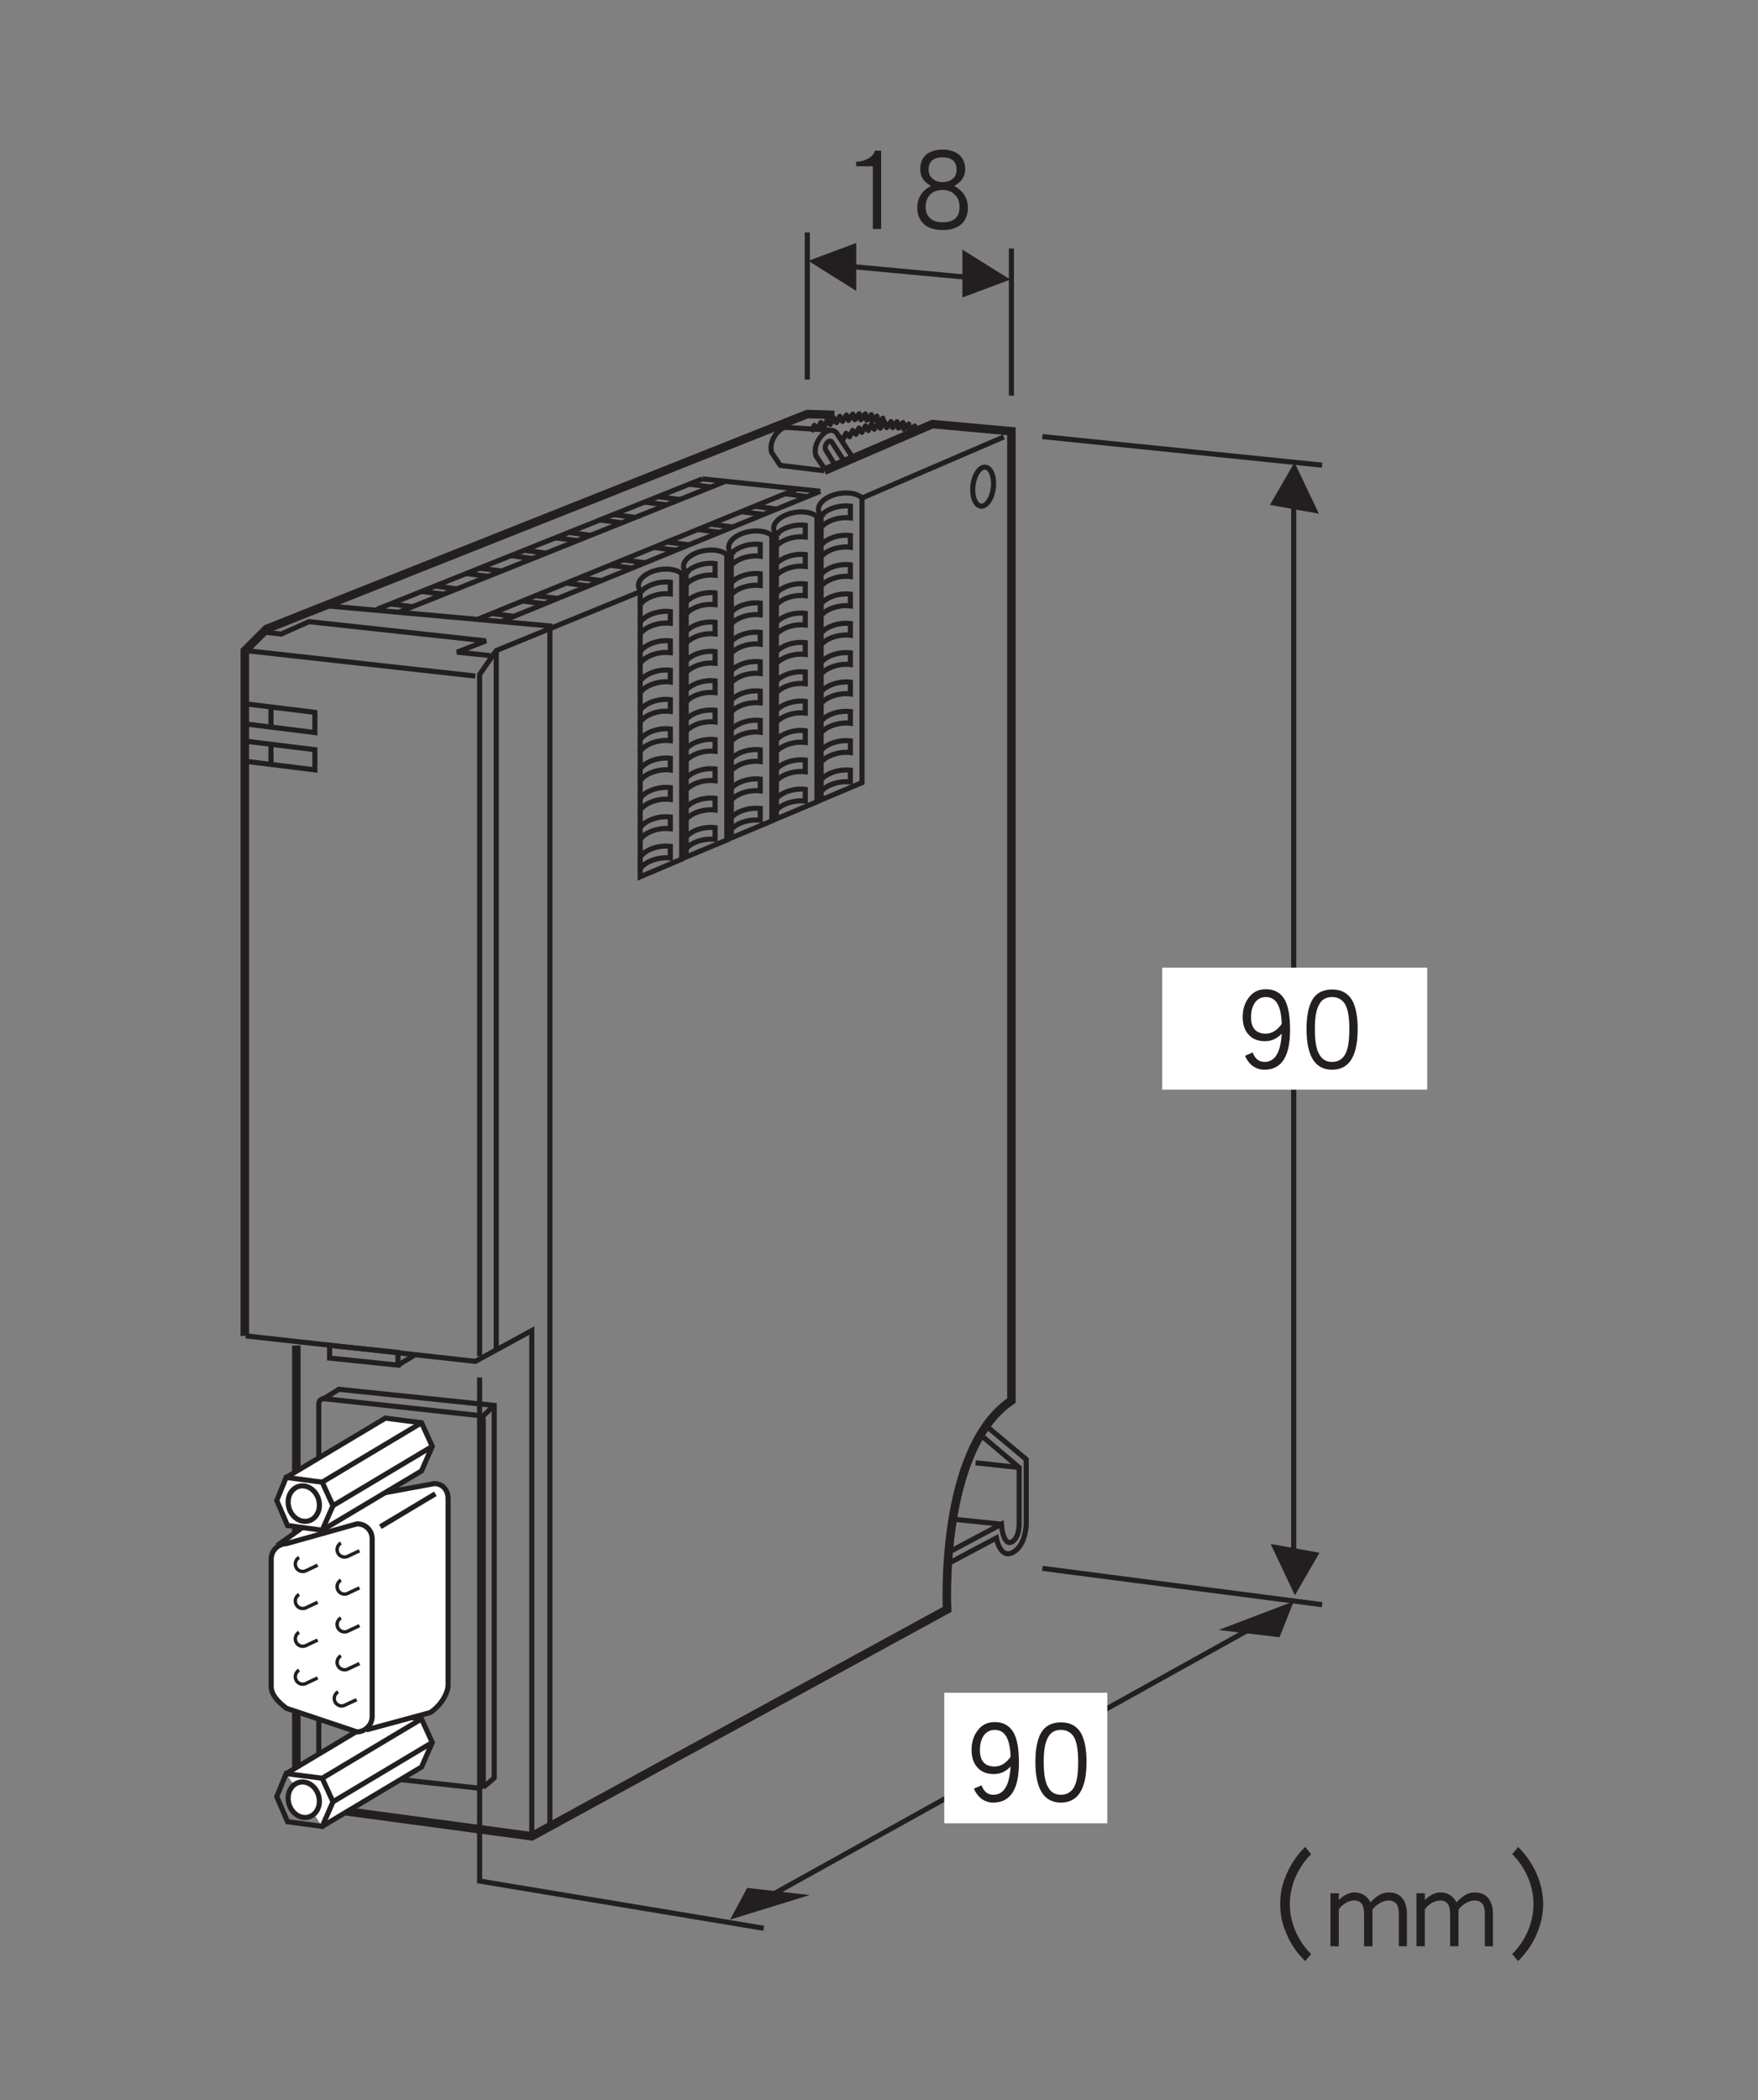 <?xml version="1.0" encoding="UTF-8"?>
<svg xmlns="http://www.w3.org/2000/svg" xmlns:xlink="http://www.w3.org/1999/xlink" width="102.05pt" height="121.89pt" viewBox="0 0 102.05 121.89" version="1.2">
<rect x="0" y="0" width="102.05" height="121.89" fill="#808080" stroke="none"/>
<defs>
<g>
<symbol overflow="visible" id="glyph0-0">
<path style="stroke:none;" d=""/>
</symbol>
<symbol overflow="visible" id="glyph0-1">
<path style="stroke:none;" d="M 2.156 -0.062 L 2.156 -4.609 L 1.797 -4.609 C 1.734 -4.391 1.578 -4.234 1.359 -4.125 C 1.156 -4.031 0.969 -3.969 0.75 -3.969 L 0.703 -3.969 L 0.703 -3.703 L 1.672 -3.703 L 1.672 -0.062 Z M 2.156 -0.062 "/>
</symbol>
<symbol overflow="visible" id="glyph0-2">
<path style="stroke:none;" d="M 3.375 -1.297 C 3.375 -1.859 3.094 -2.281 2.578 -2.562 C 3 -2.781 3.219 -3.109 3.219 -3.531 C 3.219 -3.891 3.094 -4.172 2.859 -4.375 C 2.625 -4.562 2.312 -4.672 1.906 -4.672 C 1.5 -4.672 1.188 -4.562 0.953 -4.375 C 0.719 -4.172 0.609 -3.891 0.609 -3.531 C 0.609 -3.109 0.812 -2.781 1.234 -2.562 C 0.703 -2.281 0.438 -1.859 0.438 -1.297 C 0.438 -0.906 0.562 -0.578 0.828 -0.344 C 1.094 -0.109 1.453 0 1.922 0 C 2.375 0 2.734 -0.109 3 -0.344 C 3.25 -0.578 3.375 -0.891 3.375 -1.297 Z M 2.719 -3.5 C 2.719 -3.281 2.656 -3.109 2.5 -2.984 C 2.344 -2.844 2.141 -2.781 1.922 -2.781 C 1.672 -2.781 1.484 -2.844 1.328 -2.984 C 1.172 -3.109 1.094 -3.281 1.094 -3.5 C 1.094 -3.969 1.359 -4.219 1.906 -4.219 C 2.453 -4.219 2.719 -3.969 2.719 -3.5 Z M 2.891 -1.328 C 2.891 -0.75 2.562 -0.453 1.922 -0.453 C 1.578 -0.453 1.328 -0.531 1.156 -0.719 C 1 -0.875 0.922 -1.078 0.922 -1.328 C 0.922 -1.656 1.016 -1.891 1.188 -2.062 C 1.359 -2.234 1.609 -2.328 1.906 -2.328 C 2.188 -2.328 2.438 -2.234 2.609 -2.062 C 2.797 -1.891 2.891 -1.656 2.891 -1.328 Z M 2.891 -1.328 "/>
</symbol>
<symbol overflow="visible" id="glyph0-3">
<path style="stroke:none;" d="M 3.281 -2.297 C 3.281 -3.016 3.203 -3.562 3.031 -3.938 C 2.812 -4.422 2.422 -4.672 1.875 -4.672 C 1.438 -4.672 1.109 -4.5 0.875 -4.172 C 0.641 -3.859 0.531 -3.5 0.531 -3.047 C 0.531 -2.609 0.656 -2.266 0.891 -2.016 C 1.125 -1.766 1.438 -1.656 1.828 -1.656 C 2.203 -1.656 2.516 -1.797 2.797 -2.094 C 2.734 -1 2.406 -0.453 1.797 -0.453 C 1.484 -0.453 1.25 -0.625 1.109 -1 L 0.672 -0.812 C 0.75 -0.594 0.891 -0.406 1.047 -0.266 C 1.266 -0.094 1.5 0 1.797 0 C 2.781 0 3.281 -0.766 3.281 -2.297 Z M 2.797 -2.656 C 2.531 -2.281 2.219 -2.094 1.875 -2.094 C 1.297 -2.094 1.016 -2.422 1.016 -3.047 C 1.016 -3.406 1.094 -3.688 1.25 -3.906 C 1.406 -4.109 1.609 -4.219 1.875 -4.219 C 2.469 -4.219 2.766 -3.703 2.797 -2.656 Z M 2.797 -2.656 "/>
</symbol>
<symbol overflow="visible" id="glyph0-4">
<path style="stroke:none;" d="M 3.391 -2.359 C 3.391 -3.094 3.281 -3.656 3.062 -4.047 C 2.812 -4.453 2.438 -4.656 1.906 -4.656 C 1.375 -4.656 0.984 -4.453 0.75 -4.047 C 0.531 -3.656 0.422 -3.094 0.422 -2.359 C 0.422 -0.781 0.922 0 1.906 0 C 2.891 0 3.391 -0.781 3.391 -2.359 Z M 2.906 -2.359 C 2.906 -1.672 2.828 -1.172 2.656 -0.875 C 2.484 -0.594 2.234 -0.453 1.906 -0.453 C 1.578 -0.453 1.328 -0.594 1.172 -0.875 C 0.984 -1.172 0.906 -1.672 0.906 -2.359 C 0.906 -3.031 0.984 -3.516 1.172 -3.812 C 1.312 -4.078 1.562 -4.219 1.906 -4.219 C 2.234 -4.219 2.484 -4.078 2.656 -3.812 C 2.828 -3.516 2.906 -3.031 2.906 -2.359 Z M 2.906 -2.359 "/>
</symbol>
<symbol overflow="visible" id="glyph0-5">
<path style="stroke:none;" d=""/>
</symbol>
<symbol overflow="visible" id="glyph0-6">
<path style="stroke:none;" d="M 6.094 0.391 C 5.703 0 5.406 -0.438 5.188 -0.938 C 4.969 -1.453 4.859 -1.969 4.859 -2.516 C 4.859 -3.047 4.969 -3.562 5.188 -4.078 C 5.406 -4.578 5.703 -5.016 6.094 -5.406 L 5.75 -5.828 C 5.281 -5.375 4.938 -4.859 4.688 -4.297 C 4.422 -3.719 4.297 -3.125 4.297 -2.516 C 4.297 -1.891 4.422 -1.297 4.688 -0.734 C 4.938 -0.156 5.281 0.344 5.75 0.797 Z M 6.094 0.391 "/>
</symbol>
<symbol overflow="visible" id="glyph0-7">
<path style="stroke:none;" d="M 4.719 -0.062 L 4.719 -1.938 C 4.719 -2.297 4.641 -2.594 4.484 -2.812 C 4.297 -3.062 4.031 -3.188 3.656 -3.188 C 3.281 -3.188 2.938 -2.984 2.609 -2.609 C 2.406 -2.984 2.094 -3.188 1.672 -3.188 C 1.375 -3.188 1.062 -3.031 0.766 -2.75 L 0.766 -3.141 L 0.281 -3.141 L 0.281 -0.062 L 0.766 -0.062 L 0.766 -2.203 C 0.859 -2.344 0.984 -2.469 1.172 -2.578 C 1.328 -2.672 1.5 -2.719 1.672 -2.719 C 2.047 -2.719 2.234 -2.469 2.234 -1.938 L 2.234 -0.062 L 2.719 -0.062 L 2.719 -1.938 C 2.719 -2.016 2.719 -2.094 2.719 -2.188 C 2.812 -2.328 2.953 -2.453 3.141 -2.562 C 3.312 -2.672 3.5 -2.719 3.656 -2.719 C 4.047 -2.719 4.25 -2.469 4.25 -1.969 L 4.25 -0.062 Z M 4.719 -0.062 "/>
</symbol>
<symbol overflow="visible" id="glyph0-8">
<path style="stroke:none;" d="M 2.641 -2.516 C 2.641 -3.125 2.5 -3.719 2.25 -4.297 C 2 -4.859 1.641 -5.375 1.188 -5.828 L 0.844 -5.406 C 1.234 -5.016 1.531 -4.578 1.75 -4.078 C 1.969 -3.562 2.078 -3.047 2.078 -2.516 C 2.078 -1.969 1.969 -1.453 1.75 -0.938 C 1.531 -0.438 1.234 0 0.844 0.391 L 1.188 0.797 C 1.641 0.344 2 -0.156 2.25 -0.734 C 2.5 -1.297 2.641 -1.891 2.641 -2.516 Z M 2.641 -2.516 "/>
</symbol>
</g>
</defs>
<g id="surface1">
<path style="fill:none;stroke-width:5;stroke-linecap:butt;stroke-linejoin:miter;stroke:rgb(13.73%,12.16%,12.549%);stroke-opacity:1;stroke-miterlimit:4;" d="M 173.751 436.132 L 173.751 176.432 L 180.138 166.102 L 311.821 148.4 L 555.317 281.384 C 555.317 281.384 550.547 375.1 593.048 403.841 L 593.048 972.13 L 546.762 976.348 L 483.325 948.987 " transform="matrix(0.099,0,0,-0.099,-0,121.273)"/>
<path style="fill:none;stroke-width:3;stroke-linecap:butt;stroke-linejoin:miter;stroke:rgb(13.73%,12.16%,12.549%);stroke-opacity:1;stroke-miterlimit:4;" d="M 280.399 176.668 C 282.055 176.708 283.356 178.048 283.356 179.704 L 283.356 392.211 C 283.356 393.867 282.055 395.128 280.399 395.128 L 189.876 404.985 C 188.22 404.945 186.919 403.605 186.919 401.949 L 186.919 189.442 C 186.919 187.826 188.22 186.485 189.876 186.525 Z M 280.399 176.668 " transform="matrix(0.099,0,0,-0.099,-0,121.273)"/>
<path style="fill-rule:nonzero;fill:rgb(100%,100%,100%);fill-opacity:1;stroke-width:3;stroke-linecap:butt;stroke-linejoin:miter;stroke:rgb(13.73%,12.16%,12.549%);stroke-opacity:1;stroke-miterlimit:4;" d="M 188.93 154.195 L 247.162 189.008 L 253.471 203.399 L 247.162 217.198 L 225.991 219.958 L 167.798 185.145 " transform="matrix(0.099,0,0,-0.099,-0,121.273)"/>
<path style="fill-rule:nonzero;fill:rgb(100%,100%,100%);fill-opacity:1;stroke-width:3;stroke-linecap:butt;stroke-linejoin:miter;stroke:rgb(13.73%,12.16%,12.549%);stroke-opacity:1;stroke-miterlimit:4;" d="M 214.754 210.772 L 252.327 220.944 C 258.714 225.32 262.736 232.298 262.736 237.187 L 262.736 346.358 C 262.736 351.286 259.542 355.229 254.614 355.15 L 204.582 345.964 C 200.64 345.964 195.238 342.218 195.238 342.218 L 162.515 318.839 " transform="matrix(0.099,0,0,-0.099,-0,121.273)"/>
<path style="fill-rule:nonzero;fill:rgb(100%,100%,100%);fill-opacity:1;stroke-width:3;stroke-linecap:butt;stroke-linejoin:miter;stroke:rgb(13.73%,12.16%,12.549%);stroke-opacity:1;stroke-miterlimit:4;" d="M 188.93 327.828 L 247.162 362.602 L 253.471 376.992 L 247.162 390.831 L 225.991 393.551 L 167.798 358.777 " transform="matrix(0.099,0,0,-0.099,-0,121.273)"/>
<path style="fill:none;stroke-width:3;stroke-linecap:butt;stroke-linejoin:miter;stroke:rgb(13.73%,12.16%,12.549%);stroke-opacity:1;stroke-miterlimit:4;" d="M 188.93 182.424 L 247.162 217.198 " transform="matrix(0.099,0,0,-0.099,-0,121.273)"/>
<path style="fill:none;stroke-width:3;stroke-linecap:butt;stroke-linejoin:miter;stroke:rgb(13.73%,12.16%,12.549%);stroke-opacity:1;stroke-miterlimit:4;" d="M 486.637 972.761 L 460.221 974.456 " transform="matrix(0.099,0,0,-0.099,-0,121.273)"/>
<path style="fill:none;stroke-width:3;stroke-linecap:butt;stroke-linejoin:miter;stroke:rgb(13.73%,12.16%,12.549%);stroke-opacity:1;stroke-miterlimit:4;" d="M 144.063 843.561 L 278.703 828.619 " transform="matrix(0.099,0,0,-0.099,-0,121.273)"/>
<path style="fill:none;stroke-width:3;stroke-linecap:butt;stroke-linejoin:miter;stroke:rgb(13.73%,12.16%,12.549%);stroke-opacity:1;stroke-miterlimit:4;" d="M 287.574 840.604 L 268.019 842.615 L 284.933 849.239 L 181.203 860.514 L 164.92 853.26 L 154.432 854.403 " transform="matrix(0.099,0,0,-0.099,-0,121.273)"/>
<path style="fill:none;stroke-width:3;stroke-linecap:butt;stroke-linejoin:miter;stroke:rgb(13.73%,12.16%,12.549%);stroke-opacity:1;stroke-miterlimit:4;" d="M 190.547 869.898 L 322.427 857.991 L 322.427 154.037 " transform="matrix(0.099,0,0,-0.099,-0,121.273)"/>
<path style="fill:none;stroke-width:3;stroke-linecap:butt;stroke-linejoin:miter;stroke:rgb(13.73%,12.16%,12.549%);stroke-opacity:1;stroke-miterlimit:4;" d="M 473.35 1088.713 L 473.35 1002.449 " transform="matrix(0.099,0,0,-0.099,-0,121.273)"/>
<path style="fill:none;stroke-width:3;stroke-linecap:butt;stroke-linejoin:miter;stroke:rgb(13.73%,12.16%,12.549%);stroke-opacity:1;stroke-miterlimit:4;" d="M 593.048 1079.29 L 593.048 992.986 " transform="matrix(0.099,0,0,-0.099,-0,121.273)"/>
<path style="fill:none;stroke-width:3;stroke-linecap:butt;stroke-linejoin:miter;stroke:rgb(13.73%,12.16%,12.549%);stroke-opacity:1;stroke-miterlimit:4;" d="M 484.39 1070.104 L 582.442 1060.996 " transform="matrix(0.099,0,0,-0.099,-0,121.273)"/>
<path style=" stroke:none;fill-rule:nonzero;fill:rgb(13.73%,12.16%,12.549%);fill-opacity:1;" d="M 58.648 16.227 L 55.867 14.488 L 55.867 17.266 L 58.648 16.227 "/>
<path style=" stroke:none;fill-rule:nonzero;fill:rgb(13.73%,12.16%,12.549%);fill-opacity:1;" d="M 46.922 15.141 L 49.703 16.883 L 49.703 14.102 L 46.922 15.141 "/>
<g style="fill:rgb(13.73%,12.16%,12.549%);fill-opacity:1;">
  <use xlink:href="#glyph0-1" x="48.994" y="13.353"/>
  <use xlink:href="#glyph0-2" x="52.809" y="13.353"/>
</g>
<path style=" stroke:none;fill-rule:nonzero;fill:rgb(13.73%,12.16%,12.549%);fill-opacity:1;" d="M 76.559 29.816 L 75.145 26.84 L 73.719 29.305 L 76.559 29.816 "/>
<path style="fill:none;stroke-width:3;stroke-linecap:butt;stroke-linejoin:miter;stroke:rgb(13.73%,12.16%,12.549%);stroke-opacity:1;stroke-miterlimit:4;" d="M 758.559 299.205 L 758.559 933.571 " transform="matrix(0.099,0,0,-0.099,-0,121.273)"/>
<path style=" stroke:none;fill-rule:nonzero;fill:rgb(13.73%,12.16%,12.549%);fill-opacity:1;" d="M 73.758 89.613 L 75.168 92.594 L 76.594 90.125 L 73.758 89.613 "/>
<path style="fill:none;stroke-width:3;stroke-linecap:butt;stroke-linejoin:miter;stroke:rgb(13.73%,12.16%,12.549%);stroke-opacity:1;stroke-miterlimit:4;" d="M 611.184 969.015 L 775.236 952.259 " transform="matrix(0.099,0,0,-0.099,-0,121.273)"/>
<path style="fill:none;stroke-width:3;stroke-linecap:butt;stroke-linejoin:miter;stroke:rgb(13.73%,12.16%,12.549%);stroke-opacity:1;stroke-miterlimit:4;" d="M 611.184 305.473 L 775.236 284.183 " transform="matrix(0.099,0,0,-0.099,-0,121.273)"/>
<path style=" stroke:none;fill-rule:nonzero;fill:rgb(100%,100%,100%);fill-opacity:1;" d="M 67.465 63.246 L 82.848 63.246 L 82.848 56.164 L 67.465 56.164 Z M 67.465 63.246 "/>
<g style="fill:rgb(13.73%,12.16%,12.549%);fill-opacity:1;">
  <use xlink:href="#glyph0-3" x="71.606" y="62.089"/>
  <use xlink:href="#glyph0-4" x="75.421" y="62.089"/>
</g>
<path style="fill:none;stroke-width:3;stroke-linecap:butt;stroke-linejoin:miter;stroke:rgb(13.73%,12.16%,12.549%);stroke-opacity:1;stroke-miterlimit:4;" d="M 184.633 795.501 L 184.633 807.329 L 143.551 812.375 L 143.551 800.587 Z M 184.633 795.501 " transform="matrix(0.099,0,0,-0.099,-0,121.273)"/>
<path style="fill:none;stroke-width:3;stroke-linecap:butt;stroke-linejoin:miter;stroke:rgb(13.73%,12.16%,12.549%);stroke-opacity:1;stroke-miterlimit:4;" d="M 158.887 798.694 L 158.887 810.483 " transform="matrix(0.099,0,0,-0.099,-0,121.273)"/>
<path style="fill:none;stroke-width:3;stroke-linecap:butt;stroke-linejoin:miter;stroke:rgb(13.73%,12.16%,12.549%);stroke-opacity:1;stroke-miterlimit:4;" d="M 184.633 773.619 L 184.633 785.447 L 143.551 790.494 L 143.551 778.705 Z M 184.633 773.619 " transform="matrix(0.099,0,0,-0.099,-0,121.273)"/>
<path style="fill:none;stroke-width:3;stroke-linecap:butt;stroke-linejoin:miter;stroke:rgb(13.73%,12.16%,12.549%);stroke-opacity:1;stroke-miterlimit:4;" d="M 158.887 776.813 L 158.887 788.601 " transform="matrix(0.099,0,0,-0.099,-0,121.273)"/>
<path style="fill:none;stroke-width:3;stroke-linecap:butt;stroke-linejoin:miter;stroke:rgb(13.73%,12.16%,12.549%);stroke-opacity:1;stroke-miterlimit:4;" d="M 581.812 946.739 C 580.195 951.707 576.45 952.575 573.493 948.632 C 570.536 944.729 569.471 937.514 571.127 932.585 C 572.783 927.618 576.489 926.75 579.446 930.693 C 582.403 934.596 583.467 941.811 581.812 946.739 Z M 581.812 946.739 " transform="matrix(0.099,0,0,-0.099,-0,121.273)"/>
<path style="fill:none;stroke-width:3;stroke-linecap:butt;stroke-linejoin:miter;stroke:rgb(13.73%,12.16%,12.549%);stroke-opacity:1;stroke-miterlimit:4;" d="M 480.959 936.962 L 411.845 944.216 " transform="matrix(0.099,0,0,-0.099,-0,121.273)"/>
<path style="fill:none;stroke-width:3;stroke-linecap:butt;stroke-linejoin:miter;stroke:rgb(13.73%,12.16%,12.549%);stroke-opacity:1;stroke-miterlimit:4;" d="M 411.845 944.216 L 221.102 867.769 " transform="matrix(0.099,0,0,-0.099,-0,121.273)"/>
<path style="fill:none;stroke-width:3;stroke-linecap:butt;stroke-linejoin:miter;stroke:rgb(13.73%,12.16%,12.549%);stroke-opacity:1;stroke-miterlimit:4;" d="M 233.994 866.113 L 424.738 942.56 " transform="matrix(0.099,0,0,-0.099,-0,121.273)"/>
<path style="fill:none;stroke-width:3;stroke-linecap:butt;stroke-linejoin:miter;stroke:rgb(13.73%,12.16%,12.549%);stroke-opacity:1;stroke-miterlimit:4;" d="M 228.948 870.923 L 241.801 869.267 " transform="matrix(0.099,0,0,-0.099,-0,121.273)"/>
<path style="fill:none;stroke-width:3;stroke-linecap:butt;stroke-linejoin:miter;stroke:rgb(13.73%,12.16%,12.549%);stroke-opacity:1;stroke-miterlimit:4;" d="M 398.598 932.112 L 385.745 933.768 " transform="matrix(0.099,0,0,-0.099,-0,121.273)"/>
<path style="fill:none;stroke-width:3;stroke-linecap:butt;stroke-linejoin:miter;stroke:rgb(13.73%,12.16%,12.549%);stroke-opacity:1;stroke-miterlimit:4;" d="M 372.459 921.625 L 359.606 923.281 " transform="matrix(0.099,0,0,-0.099,-0,121.273)"/>
<path style="fill:none;stroke-width:3;stroke-linecap:butt;stroke-linejoin:miter;stroke:rgb(13.73%,12.16%,12.549%);stroke-opacity:1;stroke-miterlimit:4;" d="M 346.359 911.138 L 333.466 912.794 " transform="matrix(0.099,0,0,-0.099,-0,121.273)"/>
<path style="fill:none;stroke-width:3;stroke-linecap:butt;stroke-linejoin:miter;stroke:rgb(13.73%,12.16%,12.549%);stroke-opacity:1;stroke-miterlimit:4;" d="M 320.219 900.69 L 307.327 902.346 " transform="matrix(0.099,0,0,-0.099,-0,121.273)"/>
<path style="fill:none;stroke-width:3;stroke-linecap:butt;stroke-linejoin:miter;stroke:rgb(13.73%,12.16%,12.549%);stroke-opacity:1;stroke-miterlimit:4;" d="M 294.08 890.202 L 281.227 891.858 " transform="matrix(0.099,0,0,-0.099,-0,121.273)"/>
<path style="fill:none;stroke-width:3;stroke-linecap:butt;stroke-linejoin:miter;stroke:rgb(13.73%,12.16%,12.549%);stroke-opacity:1;stroke-miterlimit:4;" d="M 267.94 879.715 L 255.087 881.371 " transform="matrix(0.099,0,0,-0.099,-0,121.273)"/>
<path style="fill:none;stroke-width:3;stroke-linecap:butt;stroke-linejoin:miter;stroke:rgb(13.73%,12.16%,12.549%);stroke-opacity:1;stroke-miterlimit:4;" d="M 416.892 939.446 L 404.039 941.101 " transform="matrix(0.099,0,0,-0.099,-0,121.273)"/>
<path style="fill:none;stroke-width:3;stroke-linecap:butt;stroke-linejoin:miter;stroke:rgb(13.73%,12.16%,12.549%);stroke-opacity:1;stroke-miterlimit:4;" d="M 390.752 928.958 L 377.9 930.614 " transform="matrix(0.099,0,0,-0.099,-0,121.273)"/>
<path style="fill:none;stroke-width:3;stroke-linecap:butt;stroke-linejoin:miter;stroke:rgb(13.73%,12.16%,12.549%);stroke-opacity:1;stroke-miterlimit:4;" d="M 364.613 918.471 L 351.76 920.127 " transform="matrix(0.099,0,0,-0.099,-0,121.273)"/>
<path style="fill:none;stroke-width:3;stroke-linecap:butt;stroke-linejoin:miter;stroke:rgb(13.73%,12.16%,12.549%);stroke-opacity:1;stroke-miterlimit:4;" d="M 338.513 908.023 L 325.62 909.679 " transform="matrix(0.099,0,0,-0.099,-0,121.273)"/>
<path style="fill:none;stroke-width:3;stroke-linecap:butt;stroke-linejoin:miter;stroke:rgb(13.73%,12.16%,12.549%);stroke-opacity:1;stroke-miterlimit:4;" d="M 312.373 897.536 L 299.52 899.192 " transform="matrix(0.099,0,0,-0.099,-0,121.273)"/>
<path style="fill:none;stroke-width:3;stroke-linecap:butt;stroke-linejoin:miter;stroke:rgb(13.73%,12.16%,12.549%);stroke-opacity:1;stroke-miterlimit:4;" d="M 260.094 876.6 L 247.241 878.217 " transform="matrix(0.099,0,0,-0.099,-0,121.273)"/>
<path style="fill:none;stroke-width:3;stroke-linecap:butt;stroke-linejoin:miter;stroke:rgb(13.73%,12.16%,12.549%);stroke-opacity:1;stroke-miterlimit:4;" d="M 286.234 887.048 L 273.381 888.704 " transform="matrix(0.099,0,0,-0.099,-0,121.273)"/>
<path style="fill:none;stroke-width:3;stroke-linecap:butt;stroke-linejoin:miter;stroke:rgb(13.73%,12.16%,12.549%);stroke-opacity:1;stroke-miterlimit:4;" d="M 468.028 938.618 L 280.675 862.131 " transform="matrix(0.099,0,0,-0.099,-0,121.273)"/>
<path style="fill:none;stroke-width:3;stroke-linecap:butt;stroke-linejoin:miter;stroke:rgb(13.73%,12.16%,12.549%);stroke-opacity:1;stroke-miterlimit:4;" d="M 293.606 860.475 L 480.959 936.962 " transform="matrix(0.099,0,0,-0.099,-0,121.273)"/>
<path style="fill:none;stroke-width:3;stroke-linecap:butt;stroke-linejoin:miter;stroke:rgb(13.73%,12.16%,12.549%);stroke-opacity:1;stroke-miterlimit:4;" d="M 288.363 865.285 L 301.295 863.629 " transform="matrix(0.099,0,0,-0.099,-0,121.273)"/>
<path style="fill:none;stroke-width:3;stroke-linecap:butt;stroke-linejoin:miter;stroke:rgb(13.73%,12.16%,12.549%);stroke-opacity:1;stroke-miterlimit:4;" d="M 455.293 926.514 L 442.361 928.17 " transform="matrix(0.099,0,0,-0.099,-0,121.273)"/>
<path style="fill:none;stroke-width:3;stroke-linecap:butt;stroke-linejoin:miter;stroke:rgb(13.73%,12.16%,12.549%);stroke-opacity:1;stroke-miterlimit:4;" d="M 429.627 916.026 L 416.695 917.682 " transform="matrix(0.099,0,0,-0.099,-0,121.273)"/>
<path style="fill:none;stroke-width:3;stroke-linecap:butt;stroke-linejoin:miter;stroke:rgb(13.73%,12.16%,12.549%);stroke-opacity:1;stroke-miterlimit:4;" d="M 403.96 905.539 L 391.028 907.195 " transform="matrix(0.099,0,0,-0.099,-0,121.273)"/>
<path style="fill:none;stroke-width:3;stroke-linecap:butt;stroke-linejoin:miter;stroke:rgb(13.73%,12.16%,12.549%);stroke-opacity:1;stroke-miterlimit:4;" d="M 378.294 895.052 L 365.362 896.708 " transform="matrix(0.099,0,0,-0.099,-0,121.273)"/>
<path style="fill:none;stroke-width:3;stroke-linecap:butt;stroke-linejoin:miter;stroke:rgb(13.73%,12.16%,12.549%);stroke-opacity:1;stroke-miterlimit:4;" d="M 352.627 884.604 L 339.696 886.22 " transform="matrix(0.099,0,0,-0.099,-0,121.273)"/>
<path style="fill:none;stroke-width:3;stroke-linecap:butt;stroke-linejoin:miter;stroke:rgb(13.73%,12.16%,12.549%);stroke-opacity:1;stroke-miterlimit:4;" d="M 326.961 874.116 L 314.029 875.772 " transform="matrix(0.099,0,0,-0.099,-0,121.273)"/>
<path style="fill:none;stroke-width:3;stroke-linecap:butt;stroke-linejoin:miter;stroke:rgb(13.73%,12.16%,12.549%);stroke-opacity:1;stroke-miterlimit:4;" d="M 473.271 933.847 L 460.34 935.503 " transform="matrix(0.099,0,0,-0.099,-0,121.273)"/>
<path style="fill:none;stroke-width:3;stroke-linecap:butt;stroke-linejoin:miter;stroke:rgb(13.73%,12.16%,12.549%);stroke-opacity:1;stroke-miterlimit:4;" d="M 447.605 923.36 L 434.673 925.016 " transform="matrix(0.099,0,0,-0.099,-0,121.273)"/>
<path style="fill:none;stroke-width:3;stroke-linecap:butt;stroke-linejoin:miter;stroke:rgb(13.73%,12.16%,12.549%);stroke-opacity:1;stroke-miterlimit:4;" d="M 421.939 912.872 L 409.007 914.528 " transform="matrix(0.099,0,0,-0.099,-0,121.273)"/>
<path style="fill:none;stroke-width:3;stroke-linecap:butt;stroke-linejoin:miter;stroke:rgb(13.73%,12.16%,12.549%);stroke-opacity:1;stroke-miterlimit:4;" d="M 396.272 902.385 L 383.34 904.041 " transform="matrix(0.099,0,0,-0.099,-0,121.273)"/>
<path style="fill:none;stroke-width:3;stroke-linecap:butt;stroke-linejoin:miter;stroke:rgb(13.73%,12.16%,12.549%);stroke-opacity:1;stroke-miterlimit:4;" d="M 370.606 891.937 L 357.674 893.593 " transform="matrix(0.099,0,0,-0.099,-0,121.273)"/>
<path style="fill:none;stroke-width:3;stroke-linecap:butt;stroke-linejoin:miter;stroke:rgb(13.73%,12.16%,12.549%);stroke-opacity:1;stroke-miterlimit:4;" d="M 319.273 870.962 L 306.341 872.618 " transform="matrix(0.099,0,0,-0.099,-0,121.273)"/>
<path style="fill:none;stroke-width:3;stroke-linecap:butt;stroke-linejoin:miter;stroke:rgb(13.73%,12.16%,12.549%);stroke-opacity:1;stroke-miterlimit:4;" d="M 344.939 881.45 L 332.008 883.106 " transform="matrix(0.099,0,0,-0.099,-0,121.273)"/>
<path style="fill:none;stroke-width:3;stroke-linecap:butt;stroke-linejoin:miter;stroke:rgb(13.73%,12.16%,12.549%);stroke-opacity:1;stroke-miterlimit:4;" d="M 375.928 878.296 C 372.419 881.686 374.943 886.733 381.566 889.532 C 388.15 892.331 396.39 891.819 399.899 888.428 L 402.344 889.453 C 398.835 892.883 401.358 897.89 407.982 900.69 C 414.605 903.489 422.806 903.016 426.315 899.586 L 428.799 900.65 C 425.29 904.041 427.813 909.087 434.437 911.887 C 441.06 914.686 449.261 914.173 452.77 910.783 L 455.214 911.808 C 451.705 915.238 454.229 920.245 460.852 923.044 C 467.476 925.844 475.676 925.37 479.185 921.94 L 481.472 922.926 C 477.963 926.317 480.486 931.363 487.11 934.162 C 493.734 936.962 501.934 936.449 505.443 933.019 " transform="matrix(0.099,0,0,-0.099,-0,121.273)"/>
<path style="fill:none;stroke-width:3;stroke-linecap:butt;stroke-linejoin:miter;stroke:rgb(13.73%,12.16%,12.549%);stroke-opacity:1;stroke-miterlimit:4;" d="M 505.443 933.019 L 588.593 968.818 " transform="matrix(0.099,0,0,-0.099,-0,121.273)"/>
<path style="fill:none;stroke-width:3;stroke-linecap:butt;stroke-linejoin:miter;stroke:rgb(13.73%,12.16%,12.549%);stroke-opacity:1;stroke-miterlimit:4;" d="M 375.376 877.823 L 375.376 710.932 L 399.702 721.261 L 399.702 888.152 " transform="matrix(0.099,0,0,-0.099,-0,121.273)"/>
<path style="fill:none;stroke-width:3;stroke-linecap:butt;stroke-linejoin:miter;stroke:rgb(13.73%,12.16%,12.549%);stroke-opacity:1;stroke-miterlimit:4;" d="M 402.344 889.453 L 402.344 722.562 L 426.157 732.458 L 426.157 899.389 " transform="matrix(0.099,0,0,-0.099,-0,121.273)"/>
<path style="fill:none;stroke-width:3;stroke-linecap:butt;stroke-linejoin:miter;stroke:rgb(13.73%,12.16%,12.549%);stroke-opacity:1;stroke-miterlimit:4;" d="M 428.799 900.65 L 428.799 733.72 L 452.573 743.695 L 452.573 910.586 " transform="matrix(0.099,0,0,-0.099,-0,121.273)"/>
<path style="fill:none;stroke-width:3;stroke-linecap:butt;stroke-linejoin:miter;stroke:rgb(13.73%,12.16%,12.549%);stroke-opacity:1;stroke-miterlimit:4;" d="M 455.214 911.808 L 455.214 744.878 L 479.028 754.892 L 479.028 921.822 " transform="matrix(0.099,0,0,-0.099,-0,121.273)"/>
<path style="fill:none;stroke-width:3;stroke-linecap:butt;stroke-linejoin:miter;stroke:rgb(13.73%,12.16%,12.549%);stroke-opacity:1;stroke-miterlimit:4;" d="M 481.472 922.926 L 481.472 755.996 L 505.443 766.128 L 505.443 933.019 " transform="matrix(0.099,0,0,-0.099,-0,121.273)"/>
<path style="fill:none;stroke-width:3;stroke-linecap:butt;stroke-linejoin:miter;stroke:rgb(13.73%,12.16%,12.549%);stroke-opacity:1;stroke-miterlimit:4;" d="M 374.943 869.701 C 375.968 871.711 378.254 873.683 381.566 875.063 C 385.233 876.64 389.451 877.192 393.039 876.758 L 393.039 883.618 C 389.451 884.052 385.233 883.539 381.566 881.962 C 378.254 880.543 375.968 878.611 374.943 876.561 " transform="matrix(0.099,0,0,-0.099,-0,121.273)"/>
<path style="fill:none;stroke-width:3;stroke-linecap:butt;stroke-linejoin:miter;stroke:rgb(13.73%,12.16%,12.549%);stroke-opacity:1;stroke-miterlimit:4;" d="M 374.943 852.472 C 375.968 854.522 378.254 856.493 381.566 857.873 C 385.233 859.45 389.451 859.962 393.039 859.568 L 393.039 866.428 C 389.451 866.862 385.233 866.31 381.566 864.772 C 378.254 863.353 375.968 861.382 374.943 859.371 " transform="matrix(0.099,0,0,-0.099,-0,121.273)"/>
<path style="fill:none;stroke-width:3;stroke-linecap:butt;stroke-linejoin:miter;stroke:rgb(13.73%,12.16%,12.549%);stroke-opacity:1;stroke-miterlimit:4;" d="M 374.943 835.282 C 375.968 837.332 378.254 839.264 381.566 840.683 C 385.233 842.221 389.451 842.773 393.039 842.339 L 393.039 849.239 C 389.451 849.633 385.233 849.12 381.566 847.543 C 378.254 846.163 375.968 844.192 374.943 842.142 " transform="matrix(0.099,0,0,-0.099,-0,121.273)"/>
<path style="fill:none;stroke-width:3;stroke-linecap:butt;stroke-linejoin:miter;stroke:rgb(13.73%,12.16%,12.549%);stroke-opacity:1;stroke-miterlimit:4;" d="M 374.943 818.092 C 375.968 820.103 378.254 822.074 381.566 823.454 C 385.233 825.031 389.451 825.583 393.039 825.149 L 393.039 832.009 C 389.451 832.443 385.233 831.931 381.566 830.353 C 378.254 828.934 375.968 827.002 374.943 824.952 " transform="matrix(0.099,0,0,-0.099,-0,121.273)"/>
<path style="fill:none;stroke-width:3;stroke-linecap:butt;stroke-linejoin:miter;stroke:rgb(13.73%,12.16%,12.549%);stroke-opacity:1;stroke-miterlimit:4;" d="M 374.943 800.863 C 375.968 802.913 378.254 804.884 381.566 806.264 C 385.233 807.841 389.451 808.354 393.039 807.92 L 393.039 814.82 C 389.451 815.253 385.233 814.701 381.566 813.164 C 378.254 811.744 375.968 809.773 374.943 807.762 " transform="matrix(0.099,0,0,-0.099,-0,121.273)"/>
<path style="fill:none;stroke-width:3;stroke-linecap:butt;stroke-linejoin:miter;stroke:rgb(13.73%,12.16%,12.549%);stroke-opacity:1;stroke-miterlimit:4;" d="M 374.943 783.673 C 375.968 785.723 378.254 787.655 381.566 789.074 C 385.233 790.612 389.451 791.164 393.039 790.73 L 393.039 797.59 C 389.451 798.024 385.233 797.511 381.566 795.934 C 378.254 794.555 375.968 792.583 374.943 790.533 " transform="matrix(0.099,0,0,-0.099,-0,121.273)"/>
<path style="fill:none;stroke-width:3;stroke-linecap:butt;stroke-linejoin:miter;stroke:rgb(13.73%,12.16%,12.549%);stroke-opacity:1;stroke-miterlimit:4;" d="M 401.2 880.661 C 402.225 882.672 404.512 884.643 407.824 886.023 C 411.491 887.6 415.709 888.152 419.297 887.719 L 419.297 894.579 C 415.709 895.012 411.491 894.46 407.824 892.923 C 404.512 891.503 402.225 889.572 401.2 887.521 " transform="matrix(0.099,0,0,-0.099,-0,121.273)"/>
<path style="fill:none;stroke-width:3;stroke-linecap:butt;stroke-linejoin:miter;stroke:rgb(13.73%,12.16%,12.549%);stroke-opacity:1;stroke-miterlimit:4;" d="M 401.2 863.432 C 402.225 865.482 404.512 867.453 407.824 868.833 C 411.491 870.41 415.709 870.923 419.297 870.489 L 419.297 877.389 C 415.709 877.823 411.491 877.271 407.824 875.694 C 404.512 874.314 402.225 872.342 401.2 870.332 " transform="matrix(0.099,0,0,-0.099,-0,121.273)"/>
<path style="fill:none;stroke-width:3;stroke-linecap:butt;stroke-linejoin:miter;stroke:rgb(13.73%,12.16%,12.549%);stroke-opacity:1;stroke-miterlimit:4;" d="M 401.2 846.242 C 402.225 848.292 404.512 850.224 407.824 851.644 C 411.491 853.181 415.709 853.733 419.297 853.299 L 419.297 860.16 C 415.709 860.593 411.491 860.081 407.824 858.504 C 404.512 857.124 402.225 855.153 401.2 853.102 " transform="matrix(0.099,0,0,-0.099,-0,121.273)"/>
<path style="fill:none;stroke-width:3;stroke-linecap:butt;stroke-linejoin:miter;stroke:rgb(13.73%,12.16%,12.549%);stroke-opacity:1;stroke-miterlimit:4;" d="M 401.2 829.052 C 402.225 831.063 404.512 833.034 407.824 834.414 C 411.491 835.991 415.709 836.543 419.297 836.11 L 419.297 842.97 C 415.709 843.404 411.491 842.852 407.824 841.314 C 404.512 839.895 402.225 837.923 401.2 835.913 " transform="matrix(0.099,0,0,-0.099,-0,121.273)"/>
<path style="fill:none;stroke-width:3;stroke-linecap:butt;stroke-linejoin:miter;stroke:rgb(13.73%,12.16%,12.549%);stroke-opacity:1;stroke-miterlimit:4;" d="M 401.2 811.823 C 402.225 813.873 404.512 815.805 407.824 817.225 C 411.491 818.802 415.709 819.314 419.297 818.88 L 419.297 825.78 C 415.709 826.214 411.491 825.662 407.824 824.085 C 404.512 822.705 402.225 820.733 401.2 818.723 " transform="matrix(0.099,0,0,-0.099,-0,121.273)"/>
<path style="fill:none;stroke-width:3;stroke-linecap:butt;stroke-linejoin:miter;stroke:rgb(13.73%,12.16%,12.549%);stroke-opacity:1;stroke-miterlimit:4;" d="M 401.2 794.633 C 402.225 796.684 404.512 798.615 407.824 800.035 C 411.491 801.572 415.709 802.124 419.297 801.691 L 419.297 808.551 C 415.709 808.985 411.491 808.472 407.824 806.895 C 404.512 805.515 402.225 803.544 401.2 801.494 " transform="matrix(0.099,0,0,-0.099,-0,121.273)"/>
<path style="fill:none;stroke-width:3;stroke-linecap:butt;stroke-linejoin:miter;stroke:rgb(13.73%,12.16%,12.549%);stroke-opacity:1;stroke-miterlimit:4;" d="M 427.616 891.858 C 428.641 893.908 430.928 895.84 434.239 897.26 C 437.946 898.837 442.164 899.349 445.752 898.916 L 445.752 905.815 C 442.164 906.249 437.946 905.697 434.239 904.12 C 430.928 902.74 428.641 900.769 427.616 898.758 " transform="matrix(0.099,0,0,-0.099,-0,121.273)"/>
<path style="fill:none;stroke-width:3;stroke-linecap:butt;stroke-linejoin:miter;stroke:rgb(13.73%,12.16%,12.549%);stroke-opacity:1;stroke-miterlimit:4;" d="M 427.616 874.668 C 428.641 876.719 430.928 878.65 434.239 880.07 C 437.946 881.607 442.164 882.159 445.752 881.726 L 445.752 888.586 C 442.164 889.02 437.946 888.507 434.239 886.93 C 430.928 885.55 428.641 883.579 427.616 881.529 " transform="matrix(0.099,0,0,-0.099,-0,121.273)"/>
<path style="fill:none;stroke-width:3;stroke-linecap:butt;stroke-linejoin:miter;stroke:rgb(13.73%,12.16%,12.549%);stroke-opacity:1;stroke-miterlimit:4;" d="M 427.616 857.479 C 428.641 859.489 430.928 861.461 434.239 862.841 C 437.946 864.418 442.164 864.93 445.752 864.536 L 445.752 871.396 C 442.164 871.83 437.946 871.278 434.239 869.74 C 430.928 868.321 428.641 866.389 427.616 864.339 " transform="matrix(0.099,0,0,-0.099,-0,121.273)"/>
<path style="fill:none;stroke-width:3;stroke-linecap:butt;stroke-linejoin:miter;stroke:rgb(13.73%,12.16%,12.549%);stroke-opacity:1;stroke-miterlimit:4;" d="M 427.616 840.249 C 428.641 842.3 430.928 844.231 434.239 845.651 C 437.946 847.228 442.164 847.74 445.752 847.307 L 445.752 854.206 C 442.164 854.64 437.946 854.088 434.239 852.511 C 430.928 851.131 428.641 849.16 427.616 847.149 " transform="matrix(0.099,0,0,-0.099,-0,121.273)"/>
<path style="fill:none;stroke-width:3;stroke-linecap:butt;stroke-linejoin:miter;stroke:rgb(13.73%,12.16%,12.549%);stroke-opacity:1;stroke-miterlimit:4;" d="M 427.616 823.06 C 428.641 825.07 430.928 827.042 434.239 828.461 C 437.946 829.999 442.164 830.551 445.752 830.117 L 445.752 836.977 C 442.164 837.411 437.946 836.898 434.239 835.321 C 430.928 833.941 428.641 831.97 427.616 829.92 " transform="matrix(0.099,0,0,-0.099,-0,121.273)"/>
<path style="fill:none;stroke-width:3;stroke-linecap:butt;stroke-linejoin:miter;stroke:rgb(13.73%,12.16%,12.549%);stroke-opacity:1;stroke-miterlimit:4;" d="M 427.616 805.83 C 428.641 807.881 430.928 809.852 434.239 811.232 C 437.946 812.809 442.164 813.321 445.752 812.927 L 445.752 819.787 C 442.164 820.221 437.946 819.669 434.239 818.131 C 430.928 816.712 428.641 814.741 427.616 812.73 " transform="matrix(0.099,0,0,-0.099,-0,121.273)"/>
<path style="fill:none;stroke-width:3;stroke-linecap:butt;stroke-linejoin:miter;stroke:rgb(13.73%,12.16%,12.549%);stroke-opacity:1;stroke-miterlimit:4;" d="M 454.071 903.095 C 455.096 905.105 457.383 907.077 460.694 908.496 C 464.4 910.034 468.58 910.586 472.167 910.152 L 472.167 917.012 C 468.58 917.446 464.4 916.933 460.694 915.356 C 457.383 913.937 455.096 912.005 454.071 909.955 " transform="matrix(0.099,0,0,-0.099,-0,121.273)"/>
<path style="fill:none;stroke-width:3;stroke-linecap:butt;stroke-linejoin:miter;stroke:rgb(13.73%,12.16%,12.549%);stroke-opacity:1;stroke-miterlimit:4;" d="M 454.071 885.865 C 455.096 887.916 457.383 889.887 460.694 891.267 C 464.4 892.844 468.58 893.356 472.167 892.923 L 472.167 899.822 C 468.58 900.256 464.4 899.704 460.694 898.166 C 457.383 896.747 455.096 894.776 454.071 892.765 " transform="matrix(0.099,0,0,-0.099,-0,121.273)"/>
<path style="fill:none;stroke-width:3;stroke-linecap:butt;stroke-linejoin:miter;stroke:rgb(13.73%,12.16%,12.549%);stroke-opacity:1;stroke-miterlimit:4;" d="M 454.071 868.676 C 455.096 870.726 457.383 872.658 460.694 874.077 C 464.4 875.654 468.58 876.167 472.167 875.733 L 472.167 882.633 C 468.58 883.066 464.4 882.514 460.694 880.937 C 457.383 879.557 455.096 877.586 454.071 875.536 " transform="matrix(0.099,0,0,-0.099,-0,121.273)"/>
<path style="fill:none;stroke-width:3;stroke-linecap:butt;stroke-linejoin:miter;stroke:rgb(13.73%,12.16%,12.549%);stroke-opacity:1;stroke-miterlimit:4;" d="M 454.071 851.486 C 455.096 853.497 457.383 855.468 460.694 856.848 C 464.4 858.425 468.58 858.977 472.167 858.543 L 472.167 865.403 C 468.58 865.837 464.4 865.324 460.694 863.747 C 457.383 862.328 455.096 860.396 454.071 858.346 " transform="matrix(0.099,0,0,-0.099,-0,121.273)"/>
<path style="fill:none;stroke-width:3;stroke-linecap:butt;stroke-linejoin:miter;stroke:rgb(13.73%,12.16%,12.549%);stroke-opacity:1;stroke-miterlimit:4;" d="M 454.071 834.257 C 455.096 836.307 457.383 838.278 460.694 839.658 C 464.4 841.235 468.58 841.748 472.167 841.314 L 472.167 848.214 C 468.58 848.647 464.4 848.095 460.694 846.558 C 457.383 845.138 455.096 843.167 454.071 841.156 " transform="matrix(0.099,0,0,-0.099,-0,121.273)"/>
<path style="fill:none;stroke-width:3;stroke-linecap:butt;stroke-linejoin:miter;stroke:rgb(13.73%,12.16%,12.549%);stroke-opacity:1;stroke-miterlimit:4;" d="M 454.071 817.067 C 455.096 819.117 457.383 821.049 460.694 822.468 C 464.4 824.045 468.58 824.558 472.167 824.124 L 472.167 831.024 C 468.58 831.418 464.4 830.905 460.694 829.328 C 457.383 827.948 455.096 825.977 454.071 823.927 " transform="matrix(0.099,0,0,-0.099,-0,121.273)"/>
<path style="fill:none;stroke-width:3;stroke-linecap:butt;stroke-linejoin:miter;stroke:rgb(13.73%,12.16%,12.549%);stroke-opacity:1;stroke-miterlimit:4;" d="M 480.486 914.292 C 481.511 916.342 483.798 918.313 487.11 919.693 C 490.816 921.27 495.035 921.783 498.622 921.349 L 498.622 928.249 C 495.035 928.682 490.816 928.13 487.11 926.593 C 483.798 925.173 481.511 923.202 480.486 921.191 " transform="matrix(0.099,0,0,-0.099,-0,121.273)"/>
<path style="fill:none;stroke-width:3;stroke-linecap:butt;stroke-linejoin:miter;stroke:rgb(13.73%,12.16%,12.549%);stroke-opacity:1;stroke-miterlimit:4;" d="M 480.486 897.102 C 481.511 899.152 483.798 901.084 487.11 902.503 C 490.816 904.08 495.035 904.593 498.622 904.159 L 498.622 911.019 C 495.035 911.453 490.816 910.94 487.11 909.363 C 483.798 907.984 481.511 906.012 480.486 903.962 " transform="matrix(0.099,0,0,-0.099,-0,121.273)"/>
<path style="fill:none;stroke-width:3;stroke-linecap:butt;stroke-linejoin:miter;stroke:rgb(13.73%,12.16%,12.549%);stroke-opacity:1;stroke-miterlimit:4;" d="M 480.486 879.912 C 481.511 881.923 483.798 883.894 487.11 885.274 C 490.816 886.851 495.035 887.403 498.622 886.969 L 498.622 893.83 C 495.035 894.263 490.816 893.751 487.11 892.174 C 483.798 890.754 481.511 888.822 480.486 886.772 " transform="matrix(0.099,0,0,-0.099,-0,121.273)"/>
<path style="fill:none;stroke-width:3;stroke-linecap:butt;stroke-linejoin:miter;stroke:rgb(13.73%,12.16%,12.549%);stroke-opacity:1;stroke-miterlimit:4;" d="M 480.486 862.683 C 481.511 864.733 483.798 866.704 487.11 868.084 C 490.816 869.661 495.035 870.174 498.622 869.74 L 498.622 876.64 C 495.035 877.073 490.816 876.521 487.11 874.984 C 483.798 873.565 481.511 871.593 480.486 869.582 " transform="matrix(0.099,0,0,-0.099,-0,121.273)"/>
<path style="fill:none;stroke-width:3;stroke-linecap:butt;stroke-linejoin:miter;stroke:rgb(13.73%,12.16%,12.549%);stroke-opacity:1;stroke-miterlimit:4;" d="M 480.486 845.493 C 481.511 847.543 483.798 849.475 487.11 850.894 C 490.816 852.432 495.035 852.984 498.622 852.55 L 498.622 859.411 C 495.035 859.844 490.816 859.332 487.11 857.755 C 483.798 856.375 481.511 854.403 480.486 852.353 " transform="matrix(0.099,0,0,-0.099,-0,121.273)"/>
<path style="fill:none;stroke-width:3;stroke-linecap:butt;stroke-linejoin:miter;stroke:rgb(13.73%,12.16%,12.549%);stroke-opacity:1;stroke-miterlimit:4;" d="M 480.486 828.303 C 481.511 830.314 483.798 832.285 487.11 833.665 C 490.816 835.242 495.035 835.794 498.622 835.361 L 498.622 842.221 C 495.035 842.654 490.816 842.102 487.11 840.565 C 483.798 839.145 481.511 837.214 480.486 835.163 " transform="matrix(0.099,0,0,-0.099,-0,121.273)"/>
<path style="fill:none;stroke-width:3;stroke-linecap:butt;stroke-linejoin:miter;stroke:rgb(13.73%,12.16%,12.549%);stroke-opacity:1;stroke-miterlimit:4;" d="M 374.943 766.483 C 375.968 768.494 378.254 770.465 381.566 771.845 C 385.233 773.422 389.451 773.974 393.039 773.54 L 393.039 780.401 C 389.451 780.834 385.233 780.282 381.566 778.745 C 378.254 777.325 375.968 775.393 374.943 773.343 " transform="matrix(0.099,0,0,-0.099,-0,121.273)"/>
<path style="fill:none;stroke-width:3;stroke-linecap:butt;stroke-linejoin:miter;stroke:rgb(13.73%,12.16%,12.549%);stroke-opacity:1;stroke-miterlimit:4;" d="M 401.2 777.444 C 402.225 779.454 404.512 781.426 407.824 782.806 C 411.491 784.383 415.709 784.935 419.297 784.501 L 419.297 791.361 C 415.709 791.795 411.491 791.243 407.824 789.705 C 404.512 788.286 402.225 786.354 401.2 784.304 " transform="matrix(0.099,0,0,-0.099,-0,121.273)"/>
<path style="fill:none;stroke-width:3;stroke-linecap:butt;stroke-linejoin:miter;stroke:rgb(13.73%,12.16%,12.549%);stroke-opacity:1;stroke-miterlimit:4;" d="M 427.616 788.641 C 428.641 790.691 430.928 792.623 434.239 794.042 C 437.946 795.58 442.164 796.132 445.752 795.698 L 445.752 802.597 C 442.164 803.031 437.946 802.479 434.239 800.902 C 430.928 799.522 428.641 797.551 427.616 795.501 " transform="matrix(0.099,0,0,-0.099,-0,121.273)"/>
<path style="fill:none;stroke-width:3;stroke-linecap:butt;stroke-linejoin:miter;stroke:rgb(13.73%,12.16%,12.549%);stroke-opacity:1;stroke-miterlimit:4;" d="M 454.071 799.877 C 455.096 801.888 457.383 803.859 460.694 805.239 C 464.4 806.816 468.58 807.368 472.167 806.934 L 472.167 813.794 C 468.58 814.228 464.4 813.676 460.694 812.139 C 457.383 810.719 455.096 808.787 454.071 806.737 " transform="matrix(0.099,0,0,-0.099,-0,121.273)"/>
<path style="fill:none;stroke-width:3;stroke-linecap:butt;stroke-linejoin:miter;stroke:rgb(13.73%,12.16%,12.549%);stroke-opacity:1;stroke-miterlimit:4;" d="M 480.486 811.074 C 481.511 813.124 483.798 815.096 487.11 816.475 C 490.816 818.053 495.035 818.565 498.622 818.131 L 498.622 825.031 C 495.035 825.465 490.816 824.913 487.11 823.336 C 483.798 821.956 481.511 819.984 480.486 817.974 " transform="matrix(0.099,0,0,-0.099,-0,121.273)"/>
<path style="fill:none;stroke-width:3;stroke-linecap:butt;stroke-linejoin:miter;stroke:rgb(13.73%,12.16%,12.549%);stroke-opacity:1;stroke-miterlimit:4;" d="M 374.943 749.254 C 375.968 751.304 378.254 753.275 381.566 754.655 C 385.233 756.232 389.451 756.745 393.039 756.311 L 393.039 763.211 C 389.451 763.644 385.233 763.092 381.566 761.515 C 378.254 760.136 375.968 758.164 374.943 756.153 " transform="matrix(0.099,0,0,-0.099,-0,121.273)"/>
<path style="fill:none;stroke-width:3;stroke-linecap:butt;stroke-linejoin:miter;stroke:rgb(13.73%,12.16%,12.549%);stroke-opacity:1;stroke-miterlimit:4;" d="M 401.2 760.214 C 402.225 762.265 404.512 764.196 407.824 765.616 C 411.491 767.193 415.709 767.705 419.297 767.272 L 419.297 774.171 C 415.709 774.605 411.491 774.053 407.824 772.476 C 404.512 771.096 402.225 769.125 401.2 767.114 " transform="matrix(0.099,0,0,-0.099,-0,121.273)"/>
<path style="fill:none;stroke-width:3;stroke-linecap:butt;stroke-linejoin:miter;stroke:rgb(13.73%,12.16%,12.549%);stroke-opacity:1;stroke-miterlimit:4;" d="M 427.616 771.451 C 428.641 773.462 430.928 775.433 434.239 776.852 C 437.946 778.39 442.164 778.942 445.752 778.508 L 445.752 785.368 C 442.164 785.802 437.946 785.289 434.239 783.712 C 430.928 782.293 428.641 780.361 427.616 778.311 " transform="matrix(0.099,0,0,-0.099,-0,121.273)"/>
<path style="fill:none;stroke-width:3;stroke-linecap:butt;stroke-linejoin:miter;stroke:rgb(13.73%,12.16%,12.549%);stroke-opacity:1;stroke-miterlimit:4;" d="M 454.071 782.648 C 455.096 784.698 457.383 786.669 460.694 788.049 C 464.4 789.626 468.58 790.139 472.167 789.705 L 472.167 796.605 C 468.58 797.038 464.4 796.486 460.694 794.949 C 457.383 793.529 455.096 791.558 454.071 789.547 " transform="matrix(0.099,0,0,-0.099,-0,121.273)"/>
<path style="fill:none;stroke-width:3;stroke-linecap:butt;stroke-linejoin:miter;stroke:rgb(13.73%,12.16%,12.549%);stroke-opacity:1;stroke-miterlimit:4;" d="M 480.486 793.884 C 481.511 795.934 483.798 797.866 487.11 799.286 C 490.816 800.823 495.035 801.375 498.622 800.942 L 498.622 807.802 C 495.035 808.235 490.816 807.723 487.11 806.146 C 483.798 804.766 481.511 802.795 480.486 800.744 " transform="matrix(0.099,0,0,-0.099,-0,121.273)"/>
<path style="fill:none;stroke-width:3;stroke-linecap:butt;stroke-linejoin:miter;stroke:rgb(13.73%,12.16%,12.549%);stroke-opacity:1;stroke-miterlimit:4;" d="M 374.943 732.064 C 375.968 734.075 378.254 736.046 381.566 737.465 C 385.233 739.003 389.451 739.555 393.039 739.121 L 393.039 745.982 C 389.451 746.415 385.233 745.903 381.566 744.326 C 378.254 742.946 375.968 740.974 374.943 738.924 " transform="matrix(0.099,0,0,-0.099,-0,121.273)"/>
<path style="fill:none;stroke-width:3;stroke-linecap:butt;stroke-linejoin:miter;stroke:rgb(13.73%,12.16%,12.549%);stroke-opacity:1;stroke-miterlimit:4;" d="M 401.2 743.025 C 402.225 745.035 404.512 747.007 407.824 748.426 C 411.491 749.964 415.709 750.516 419.297 750.082 L 419.297 756.942 C 415.709 757.376 411.491 756.863 407.824 755.286 C 404.512 753.906 402.225 751.935 401.2 749.885 " transform="matrix(0.099,0,0,-0.099,-0,121.273)"/>
<path style="fill:none;stroke-width:3;stroke-linecap:butt;stroke-linejoin:miter;stroke:rgb(13.73%,12.16%,12.549%);stroke-opacity:1;stroke-miterlimit:4;" d="M 427.616 754.261 C 428.641 756.272 430.928 758.243 434.239 759.623 C 437.946 761.2 442.164 761.713 445.752 761.279 L 445.752 768.178 C 442.164 768.612 437.946 768.06 434.239 766.523 C 430.928 765.103 428.641 763.132 427.616 761.121 " transform="matrix(0.099,0,0,-0.099,-0,121.273)"/>
<path style="fill:none;stroke-width:3;stroke-linecap:butt;stroke-linejoin:miter;stroke:rgb(13.73%,12.16%,12.549%);stroke-opacity:1;stroke-miterlimit:4;" d="M 454.071 765.458 C 455.096 767.508 457.383 769.44 460.694 770.859 C 464.4 772.436 468.58 772.949 472.167 772.515 L 472.167 779.375 C 468.58 779.809 464.4 779.297 460.694 777.72 C 457.383 776.34 455.096 774.368 454.071 772.318 " transform="matrix(0.099,0,0,-0.099,-0,121.273)"/>
<path style="fill:none;stroke-width:3;stroke-linecap:butt;stroke-linejoin:miter;stroke:rgb(13.73%,12.16%,12.549%);stroke-opacity:1;stroke-miterlimit:4;" d="M 480.486 776.694 C 481.511 778.705 483.798 780.677 487.11 782.056 C 490.816 783.633 495.035 784.185 498.622 783.752 L 498.622 790.612 C 495.035 791.046 490.816 790.494 487.11 788.956 C 483.798 787.537 481.511 785.605 480.486 783.555 " transform="matrix(0.099,0,0,-0.099,-0,121.273)"/>
<path style="fill:none;stroke-width:3;stroke-linecap:butt;stroke-linejoin:miter;stroke:rgb(13.73%,12.16%,12.549%);stroke-opacity:1;stroke-miterlimit:4;" d="M 374.943 714.874 C 375.968 716.885 378.254 718.856 381.566 720.236 C 385.233 721.813 389.451 722.365 393.039 721.932 L 393.039 728.792 C 389.451 729.225 385.233 728.673 381.566 727.136 C 378.254 725.716 375.968 723.785 374.943 721.734 " transform="matrix(0.099,0,0,-0.099,-0,121.273)"/>
<path style="fill:none;stroke-width:3;stroke-linecap:butt;stroke-linejoin:miter;stroke:rgb(13.73%,12.16%,12.549%);stroke-opacity:1;stroke-miterlimit:4;" d="M 401.2 725.795 C 402.225 727.846 404.512 729.817 407.824 731.197 C 411.491 732.774 415.709 733.286 419.297 732.892 L 419.297 739.752 C 415.709 740.186 411.491 739.634 407.824 738.096 C 404.512 736.677 402.225 734.745 401.2 732.695 " transform="matrix(0.099,0,0,-0.099,-0,121.273)"/>
<path style="fill:none;stroke-width:3;stroke-linecap:butt;stroke-linejoin:miter;stroke:rgb(13.73%,12.16%,12.549%);stroke-opacity:1;stroke-miterlimit:4;" d="M 427.616 737.032 C 428.641 739.082 430.928 741.014 434.239 742.433 C 437.946 744.01 442.164 744.523 445.752 744.089 L 445.752 750.989 C 442.164 751.383 437.946 750.87 434.239 749.293 C 430.928 747.913 428.641 745.942 427.616 743.892 " transform="matrix(0.099,0,0,-0.099,-0,121.273)"/>
<path style="fill:none;stroke-width:3;stroke-linecap:butt;stroke-linejoin:miter;stroke:rgb(13.73%,12.16%,12.549%);stroke-opacity:1;stroke-miterlimit:4;" d="M 454.071 748.268 C 455.096 750.279 457.383 752.25 460.694 753.63 C 464.4 755.207 468.58 755.759 472.167 755.326 L 472.167 762.186 C 468.58 762.619 464.4 762.107 460.694 760.53 C 457.383 759.11 455.096 757.179 454.071 755.128 " transform="matrix(0.099,0,0,-0.099,-0,121.273)"/>
<path style="fill:none;stroke-width:3;stroke-linecap:butt;stroke-linejoin:miter;stroke:rgb(13.73%,12.16%,12.549%);stroke-opacity:1;stroke-miterlimit:4;" d="M 480.486 759.465 C 481.511 761.515 483.798 763.487 487.11 764.867 C 490.816 766.444 495.035 766.956 498.622 766.523 L 498.622 773.422 C 495.035 773.856 490.816 773.304 487.11 771.727 C 483.798 770.347 481.511 768.376 480.486 766.365 " transform="matrix(0.099,0,0,-0.099,-0,121.273)"/>
<path style="fill:none;stroke-width:3;stroke-linecap:butt;stroke-linejoin:miter;stroke:rgb(13.73%,12.16%,12.549%);stroke-opacity:1;stroke-miterlimit:4;" d="M 578.145 389.057 L 601.722 369.383 L 601.722 330.943 C 601.722 330.943 601.406 318.839 593.876 314.817 C 586.346 310.835 584.217 323.294 584.217 323.294 L 556.185 308.391 " transform="matrix(0.099,0,0,-0.099,-0,121.273)"/>
<path style="fill:none;stroke-width:3;stroke-linecap:butt;stroke-linejoin:miter;stroke:rgb(13.73%,12.16%,12.549%);stroke-opacity:1;stroke-miterlimit:4;" d="M 559.299 334.254 L 587.213 331.376 " transform="matrix(0.099,0,0,-0.099,-0,121.273)"/>
<path style="fill:none;stroke-width:3;stroke-linecap:butt;stroke-linejoin:miter;stroke:rgb(13.73%,12.16%,12.549%);stroke-opacity:1;stroke-miterlimit:4;" d="M 574.005 384.562 L 597.582 364.573 L 597.582 332.835 C 597.582 332.835 598.173 323.609 593.324 321.007 C 588.435 318.444 587.331 329.839 587.331 329.839 L 587.213 331.376 L 556.737 315.172 " transform="matrix(0.099,0,0,-0.099,-0,121.273)"/>
<path style="fill:none;stroke-width:3;stroke-linecap:butt;stroke-linejoin:miter;stroke:rgb(13.73%,12.16%,12.549%);stroke-opacity:1;stroke-miterlimit:4;" d="M 572.034 367.372 L 597.582 364.573 " transform="matrix(0.099,0,0,-0.099,-0,121.273)"/>
<path style="fill:none;stroke-width:3;stroke-linecap:butt;stroke-linejoin:miter;stroke:rgb(13.73%,12.16%,12.549%);stroke-opacity:1;stroke-miterlimit:4;" d="M 500.002 956.675 L 490.303 971.46 C 490.303 971.46 486.558 975.402 481.433 969.173 C 476.307 962.944 478.476 957.66 478.476 957.66 L 483.443 950.248 L 483.325 948.987 " transform="matrix(0.099,0,0,-0.099,-0,121.273)"/>
<path style="fill:none;stroke-width:3;stroke-linecap:butt;stroke-linejoin:miter;stroke:rgb(13.73%,12.16%,12.549%);stroke-opacity:1;stroke-miterlimit:4;" d="M 460.221 974.456 C 458.881 974.141 457.264 973.194 455.49 971.065 C 450.404 964.836 452.533 959.553 452.533 959.553 L 457.501 952.141 L 483.325 948.987 " transform="matrix(0.099,0,0,-0.099,-0,121.273)"/>
<path style="fill:none;stroke-width:3;stroke-linecap:butt;stroke-linejoin:miter;stroke:rgb(13.73%,12.16%,12.549%);stroke-opacity:1;stroke-miterlimit:4;" d="M 494.68 955.098 L 487.544 966.058 C 487.544 966.058 486.164 967.123 484.705 965.033 C 483.286 962.983 484.114 961.248 484.114 961.248 L 488.766 953.718 L 488.569 952.18 " transform="matrix(0.099,0,0,-0.099,-0,121.273)"/>
<path style="fill:none;stroke-width:3;stroke-linecap:butt;stroke-linejoin:round;stroke:rgb(13.73%,12.16%,12.549%);stroke-opacity:1;stroke-miterlimit:4;" d="M 492.117 969.015 C 491.999 969.133 494.325 967.202 494.325 967.202 L 496.099 970.987 L 498.149 968.897 L 499.963 972.642 L 501.895 970.356 L 503.669 974.062 L 505.364 971.499 L 507.533 975.323 L 509.11 972.564 L 511.042 976.27 L 512.619 973.352 L 514.905 977.058 L 516.128 973.943 L 518.651 977.571 L 519.912 974.298 L 522.436 977.807 L 523.421 974.298 L 525.984 977.728 L 526.812 974.022 L 529.493 977.255 L 529.966 973.392 L 532.805 976.388 L 533.357 972.248 L 536.353 975.205 L 536.629 973.155 " transform="matrix(0.099,0,0,-0.099,-0,121.273)"/>
<path style="fill:none;stroke-width:3;stroke-linecap:butt;stroke-linejoin:round;stroke:rgb(13.73%,12.16%,12.549%);stroke-opacity:1;stroke-miterlimit:4;" d="M 475.676 971.814 L 477.49 975.599 L 479.54 973.51 L 481.314 977.255 L 483.286 974.969 L 485.06 978.675 L 486.755 976.112 L 488.924 979.936 L 490.501 977.176 L 492.432 980.882 L 494.01 977.965 L 496.296 981.671 L 497.518 978.556 L 500.042 982.223 L 501.264 978.911 L 503.827 982.42 L 504.773 978.911 L 507.375 982.341 L 508.203 978.635 L 510.884 981.868 L 511.357 978.004 L 514.156 981.001 L 514.748 976.861 L 517.705 979.818 L 518.02 977.768 " transform="matrix(0.099,0,0,-0.099,-0,121.273)"/>
<path style=" stroke:none;fill-rule:nonzero;fill:rgb(100%,100%,100%);fill-opacity:1;" d="M 16.078 87.062 L 16.625 85.727 L 18.719 86 L 19.344 87.367 L 18.719 88.793 L 16.703 88.52 L 16.078 87.062 "/>
<path style="fill:none;stroke-width:3;stroke-linecap:butt;stroke-linejoin:miter;stroke:rgb(13.73%,12.16%,12.549%);stroke-opacity:1;stroke-miterlimit:4;" d="M 162.278 345.294 L 167.798 358.777 L 188.93 356.018 L 195.238 342.218 L 188.93 327.828 L 168.586 330.588 Z M 162.278 345.294 " transform="matrix(0.099,0,0,-0.099,-0,121.273)"/>
<path style=" stroke:none;fill-rule:nonzero;fill:rgb(100%,100%,100%);fill-opacity:1;" d="M 20.742 100.508 C 21.227 100.496 21.621 100.098 21.621 99.609 L 21.621 89.285 C 21.621 88.801 21.227 88.414 20.742 88.422 L 16.633 89.574 C 16.148 89.582 15.754 89.984 15.754 90.469 L 15.754 97.883 C 15.754 98.367 16.211 98.809 16.633 99.133 L 20.742 100.508 "/>
<path style="fill:none;stroke-width:3;stroke-linecap:butt;stroke-linejoin:miter;stroke:rgb(13.73%,12.16%,12.549%);stroke-opacity:1;stroke-miterlimit:4;" d="M 209.353 209.589 C 214.242 209.707 218.224 213.729 218.224 218.657 L 218.224 322.86 C 218.224 327.749 214.242 331.652 209.353 331.573 L 167.876 319.943 C 162.988 319.864 159.006 315.803 159.006 310.914 L 159.006 236.083 C 159.006 231.194 163.618 226.739 167.876 223.467 Z M 209.353 209.589 " transform="matrix(0.099,0,0,-0.099,-0,121.273)"/>
<path style="fill:none;stroke-width:3;stroke-linecap:butt;stroke-linejoin:miter;stroke:rgb(13.73%,12.16%,12.549%);stroke-opacity:1;stroke-miterlimit:4;" d="M 195.238 342.218 L 253.471 376.992 " transform="matrix(0.099,0,0,-0.099,-0,121.273)"/>
<path style="fill:none;stroke-width:3;stroke-linecap:butt;stroke-linejoin:miter;stroke:rgb(13.73%,12.16%,12.549%);stroke-opacity:1;stroke-miterlimit:4;" d="M 223.034 329.878 L 255.284 349.197 " transform="matrix(0.099,0,0,-0.099,-0,121.273)"/>
<path style="fill:none;stroke-width:3;stroke-linecap:butt;stroke-linejoin:miter;stroke:rgb(13.73%,12.16%,12.549%);stroke-opacity:1;stroke-miterlimit:4;" d="M 188.93 356.018 L 247.162 390.831 " transform="matrix(0.099,0,0,-0.099,-0,121.273)"/>
<path style=" stroke:none;fill-rule:nonzero;fill:rgb(100%,100%,100%);fill-opacity:1;" d="M 17.648 103.418 C 17.145 103.371 16.738 103.793 16.738 104.359 C 16.738 104.93 17.145 105.426 17.645 105.477 C 18.148 105.523 18.555 105.102 18.555 104.535 C 18.555 103.969 18.148 103.469 17.648 103.418 "/>
<path style="fill:none;stroke-width:3;stroke-linecap:butt;stroke-linejoin:miter;stroke:rgb(13.73%,12.16%,12.549%);stroke-opacity:1;stroke-miterlimit:4;" d="M 178.127 180.216 C 173.041 180.69 168.941 176.432 168.941 170.715 C 168.941 164.959 173.041 159.951 178.088 159.439 C 183.174 158.966 187.274 163.224 187.274 168.941 C 187.274 174.657 183.174 179.704 178.127 180.216 Z M 178.127 180.216 " transform="matrix(0.099,0,0,-0.099,-0,121.273)"/>
<path style="fill:none;stroke-width:3;stroke-linecap:butt;stroke-linejoin:miter;stroke:rgb(13.73%,12.16%,12.549%);stroke-opacity:1;stroke-miterlimit:4;" d="M 162.278 171.661 L 167.798 185.145 L 188.93 182.424 L 195.238 168.625 L 188.93 154.195 L 168.586 156.955 Z M 162.278 171.661 " transform="matrix(0.099,0,0,-0.099,-0,121.273)"/>
<path style="fill:none;stroke-width:3;stroke-linecap:butt;stroke-linejoin:miter;stroke:rgb(13.73%,12.16%,12.549%);stroke-opacity:1;stroke-miterlimit:4;" d="M 195.238 168.625 L 253.471 203.399 " transform="matrix(0.099,0,0,-0.099,-0,121.273)"/>
<path style="fill:none;stroke-width:2;stroke-linecap:butt;stroke-linejoin:miter;stroke:rgb(13.73%,12.16%,12.549%);stroke-opacity:1;stroke-miterlimit:4;" d="M 198.235 233.087 C 196.106 231.825 195.357 229.065 196.579 226.976 C 197.801 224.886 200.561 224.177 202.65 225.478 L 209.116 228.474 " transform="matrix(0.099,0,0,-0.099,-0,121.273)"/>
<path style="fill:none;stroke-width:2;stroke-linecap:butt;stroke-linejoin:miter;stroke:rgb(13.73%,12.16%,12.549%);stroke-opacity:1;stroke-miterlimit:4;" d="M 175.367 311.9 C 173.238 310.638 172.529 307.878 173.751 305.789 C 174.973 303.699 177.694 303.029 179.823 304.29 L 186.249 307.326 " transform="matrix(0.099,0,0,-0.099,-0,121.273)"/>
<path style="fill:none;stroke-width:2;stroke-linecap:butt;stroke-linejoin:miter;stroke:rgb(13.73%,12.16%,12.549%);stroke-opacity:1;stroke-miterlimit:4;" d="M 175.367 290.176 C 173.238 288.914 172.529 286.194 173.751 284.104 C 174.973 281.975 177.694 281.305 179.823 282.567 L 186.249 285.603 " transform="matrix(0.099,0,0,-0.099,-0,121.273)"/>
<path style="fill:none;stroke-width:2;stroke-linecap:butt;stroke-linejoin:miter;stroke:rgb(13.73%,12.16%,12.549%);stroke-opacity:1;stroke-miterlimit:4;" d="M 175.367 268.018 C 173.238 266.757 172.529 264.036 173.751 261.947 C 174.973 259.818 177.694 259.148 179.823 260.409 L 186.249 263.445 " transform="matrix(0.099,0,0,-0.099,-0,121.273)"/>
<path style="fill:none;stroke-width:2;stroke-linecap:butt;stroke-linejoin:miter;stroke:rgb(13.73%,12.16%,12.549%);stroke-opacity:1;stroke-miterlimit:4;" d="M 175.367 245.822 C 173.238 244.56 172.529 241.8 173.751 239.71 C 174.973 237.621 177.694 236.911 179.823 238.212 L 186.249 241.248 " transform="matrix(0.099,0,0,-0.099,-0,121.273)"/>
<path style="fill:none;stroke-width:2;stroke-linecap:butt;stroke-linejoin:miter;stroke:rgb(13.73%,12.16%,12.549%);stroke-opacity:1;stroke-miterlimit:4;" d="M 199.891 320.337 C 197.762 319.075 197.012 316.315 198.274 314.226 C 199.496 312.136 202.217 311.466 204.306 312.728 L 210.772 315.764 " transform="matrix(0.099,0,0,-0.099,-0,121.273)"/>
<path style="fill:none;stroke-width:2;stroke-linecap:butt;stroke-linejoin:miter;stroke:rgb(13.73%,12.16%,12.549%);stroke-opacity:1;stroke-miterlimit:4;" d="M 199.891 298.613 C 197.762 297.351 197.012 294.631 198.274 292.502 C 199.496 290.412 202.217 289.742 204.306 291.004 L 210.772 294.04 " transform="matrix(0.099,0,0,-0.099,-0,121.273)"/>
<path style="fill:none;stroke-width:2;stroke-linecap:butt;stroke-linejoin:miter;stroke:rgb(13.73%,12.16%,12.549%);stroke-opacity:1;stroke-miterlimit:4;" d="M 199.891 276.456 C 197.762 275.194 197.012 272.474 198.274 270.345 C 199.496 268.255 202.217 267.585 204.306 268.846 L 210.772 271.882 " transform="matrix(0.099,0,0,-0.099,-0,121.273)"/>
<path style="fill:none;stroke-width:2;stroke-linecap:butt;stroke-linejoin:miter;stroke:rgb(13.73%,12.16%,12.549%);stroke-opacity:1;stroke-miterlimit:4;" d="M 199.891 254.259 C 197.762 252.958 197.012 250.237 198.274 248.148 C 199.496 246.058 202.217 245.348 204.306 246.61 L 210.772 249.646 " transform="matrix(0.099,0,0,-0.099,-0,121.273)"/>
<path style="fill:none;stroke-width:3;stroke-linecap:butt;stroke-linejoin:miter;stroke:rgb(13.73%,12.16%,12.549%);stroke-opacity:1;stroke-miterlimit:4;" d="M 189.876 404.985 L 198.747 410.465 L 289.782 401.003 L 289.782 182.621 L 283.356 177.062 " transform="matrix(0.099,0,0,-0.099,-0,121.273)"/>
<path style="fill:none;stroke-width:3;stroke-linecap:butt;stroke-linejoin:miter;stroke:rgb(13.73%,12.16%,12.549%);stroke-opacity:1;stroke-miterlimit:4;" d="M 282.607 394.222 L 289.782 401.003 " transform="matrix(0.099,0,0,-0.099,-0,121.273)"/>
<path style="fill:none;stroke-width:3;stroke-linecap:butt;stroke-linejoin:miter;stroke:rgb(13.73%,12.16%,12.549%);stroke-opacity:1;stroke-miterlimit:4;" d="M 178.127 353.81 C 173.041 354.283 168.941 350.025 168.941 344.308 C 168.941 338.591 173.041 333.545 178.088 333.072 C 183.174 332.559 187.274 336.817 187.274 342.534 C 187.274 348.29 183.174 353.297 178.127 353.81 Z M 178.127 353.81 " transform="matrix(0.099,0,0,-0.099,-0,121.273)"/>
<path style=" stroke:none;fill-rule:nonzero;fill:rgb(13.73%,12.16%,12.549%);fill-opacity:1;" d="M 74.277 95.027 L 75.102 92.945 L 70.734 94.609 L 74.277 95.027 "/>
<path style=" stroke:none;fill-rule:nonzero;fill:rgb(13.73%,12.16%,12.549%);fill-opacity:1;" d="M 43.371 109.578 L 42.383 111.418 L 47.004 109.992 L 43.371 109.578 "/>
<g style="fill:rgb(13.73%,12.16%,12.549%);fill-opacity:1;">
  <use xlink:href="#glyph0-5" x="67.706" y="113.028"/>
  <use xlink:href="#glyph0-6" x="70.016" y="113.028"/>
  <use xlink:href="#glyph0-7" x="76.951" y="113.028"/>
  <use xlink:href="#glyph0-7" x="81.944" y="113.028"/>
  <use xlink:href="#glyph0-8" x="86.938" y="113.028"/>
</g>
<path style="fill:none;stroke-width:3;stroke-linecap:butt;stroke-linejoin:miter;stroke:rgb(13.73%,12.16%,12.549%);stroke-opacity:1;stroke-miterlimit:4;" d="M 746.534 277.441 L 434.831 104.124 " transform="matrix(0.099,0,0,-0.099,-0,121.273)"/>
<path style=" stroke:none;fill-rule:nonzero;fill:rgb(100%,100%,100%);fill-opacity:1;" d="M 54.812 105.828 L 64.277 105.828 L 64.277 98.25 L 54.812 98.25 Z M 54.812 105.828 "/>
<g style="fill:rgb(13.73%,12.16%,12.549%);fill-opacity:1;">
  <use xlink:href="#glyph0-3" x="55.867" y="104.626"/>
  <use xlink:href="#glyph0-4" x="59.681" y="104.626"/>
</g>
<path style="fill:none;stroke-width:3;stroke-linecap:butt;stroke-linejoin:miter;stroke:rgb(13.73%,12.16%,12.549%);stroke-opacity:1;stroke-miterlimit:4;" d="M 447.802 94.465 L 281.227 122.142 L 281.227 417.365 " transform="matrix(0.099,0,0,-0.099,-0,121.273)"/>
<path style="fill:none;stroke-width:5;stroke-linecap:butt;stroke-linejoin:miter;stroke:rgb(13.73%,12.16%,12.549%);stroke-opacity:1;stroke-miterlimit:4;" d="M 143.551 441.769 L 143.551 843.522 L 156.325 856.256 L 473.35 982.223 L 489.239 981.75 " transform="matrix(0.099,0,0,-0.099,-0,121.273)"/>
<path style="fill:none;stroke-width:3;stroke-linecap:butt;stroke-linejoin:miter;stroke:rgb(13.73%,12.16%,12.549%);stroke-opacity:1;stroke-miterlimit:4;" d="M 281.227 429.863 L 281.227 829.565 L 290.965 843.561 L 375.928 878.296 " transform="matrix(0.099,0,0,-0.099,-0,121.273)"/>
<path style="fill:none;stroke-width:3;stroke-linecap:butt;stroke-linejoin:miter;stroke:rgb(13.73%,12.16%,12.549%);stroke-opacity:1;stroke-miterlimit:4;" d="M 290.965 434.239 L 290.965 843.561 " transform="matrix(0.099,0,0,-0.099,-0,121.273)"/>
<path style="fill:none;stroke-width:3;stroke-linecap:butt;stroke-linejoin:miter;stroke:rgb(13.73%,12.16%,12.549%);stroke-opacity:1;stroke-miterlimit:4;" d="M 144.063 441.769 L 278.703 426.827 L 311.821 444.884 L 311.821 148.4 " transform="matrix(0.099,0,0,-0.099,-0,121.273)"/>
<path style="fill:none;stroke-width:3;stroke-linecap:butt;stroke-linejoin:miter;stroke:rgb(13.73%,12.16%,12.549%);stroke-opacity:1;stroke-miterlimit:4;" d="M 233.363 424.619 L 233.363 432.071 L 193.267 436.21 L 193.267 428.759 Z M 233.363 424.619 " transform="matrix(0.099,0,0,-0.099,-0,121.273)"/>
<path style="fill:none;stroke-width:3;stroke-linecap:butt;stroke-linejoin:miter;stroke:rgb(13.73%,12.16%,12.549%);stroke-opacity:1;stroke-miterlimit:4;" d="M 233.363 424.619 L 243.062 430.494 " transform="matrix(0.099,0,0,-0.099,-0,121.273)"/>
</g>
</svg>
